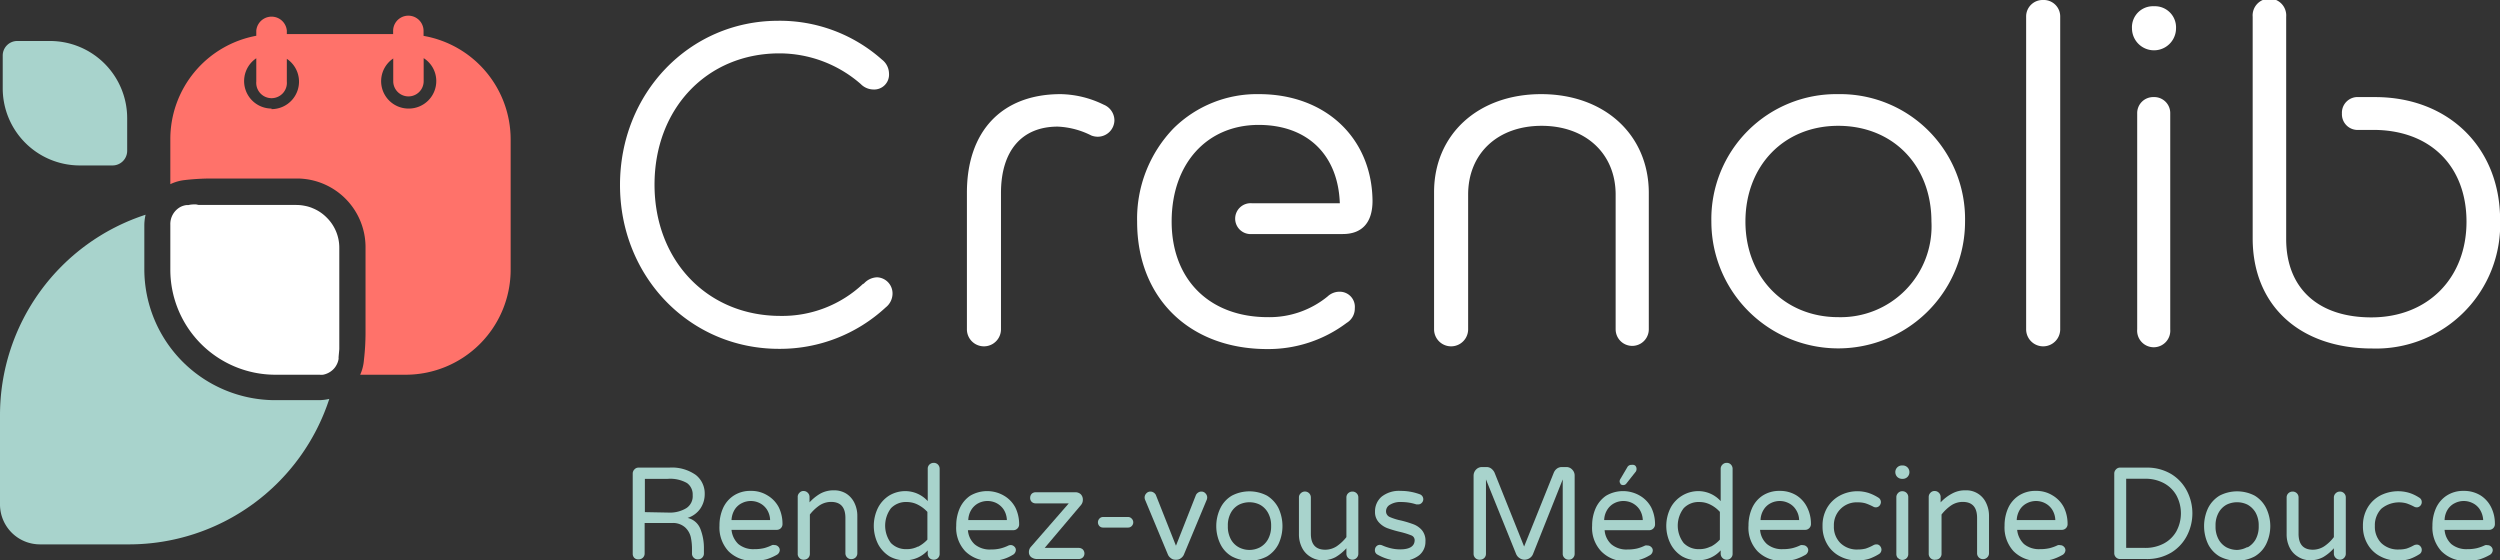 <svg xmlns="http://www.w3.org/2000/svg" viewBox="0 0 220.16 49.34"><rect x="0" y="0" width="220.16" height="49.34" fill="#333333" stroke="none"/><defs><style>.cls-1{fill:none;}.cls-2{fill:#a8d3cc;}.cls-3{fill:#ff726a;}.cls-4{fill:#fff;}</style></defs><g id="Calque_2" data-name="Calque 2"><g id="FOOTER"><g id="Logo"><path class="cls-1" d="M28.45,32.94a1.75,1.75,0,0,0,.82-.4A1.75,1.75,0,0,1,28.45,32.94Z"/><path class="cls-2" d="M24.23,35.24A11.54,11.54,0,0,1,12.71,23.71V19.8a4.33,4.33,0,0,1,.11-.89A18.56,18.56,0,0,0,0,36.56v7.87a3.52,3.52,0,0,0,3.52,3.51h7.86A18.56,18.56,0,0,0,29,35.13a4.32,4.32,0,0,1-.88.11Z"/><path class="cls-3" d="M37.3,3.16V2.72a1.34,1.34,0,0,0-2.68,0V3H25.26v-.3a1.35,1.35,0,0,0-2.69,0v.45A9.25,9.25,0,0,0,15,12.27v3.95a3.88,3.88,0,0,1,1.24-.36,20.58,20.58,0,0,1,2.35-.14h7.6a6.05,6.05,0,0,1,6,6v7.6a20.79,20.79,0,0,1-.14,2.37A3.89,3.89,0,0,1,31.72,33h4a9.25,9.25,0,0,0,9.25-9.26V12.27A9.26,9.26,0,0,0,37.3,3.16ZM23.91,9.56a2.42,2.42,0,0,1-1.34-4.43V7.18a1.35,1.35,0,1,0,2.69,0v-2a2.42,2.42,0,0,1-1.35,4.43ZM36,9.56a2.41,2.41,0,0,1-1.37-4.41v2a1.34,1.34,0,1,0,2.68,0V5.12a2.38,2.38,0,0,1,1.11,2A2.42,2.42,0,0,1,36,9.56Z"/><path class="cls-2" d="M7,14.57H9.91a1.29,1.29,0,0,0,1.29-1.29V10.4A6.8,6.8,0,0,0,4.4,3.61H1.52A1.28,1.28,0,0,0,.24,4.9V7.77A6.79,6.79,0,0,0,7,14.57Z"/><path class="cls-4" d="M17.26,18c-.22,0-.44,0-.66.06l-.18,0a1.62,1.62,0,0,0-.54.17A1.72,1.72,0,0,0,15,19.8v3.91A9.25,9.25,0,0,0,24.23,33h3.91a1.63,1.63,0,0,0,.31,0,1.75,1.75,0,0,0,.82-.4,1.54,1.54,0,0,0,.37-.47,1.56,1.56,0,0,0,.18-.54,1.1,1.1,0,0,1,0-.18l.06-.66c0-.11,0-.22,0-.32,0-.33,0-.66,0-1v-7.6a3.72,3.72,0,0,0-1.11-2.67,3.64,3.64,0,0,0-1.2-.81,3.26,3.26,0,0,0-.71-.22,3.77,3.77,0,0,0-.76-.08h-7.6q-.5,0-1,0Z"/><path class="cls-4" d="M77.24,24.42a1.64,1.64,0,0,0-1.17.56L76,25a10.36,10.36,0,0,1-7.27,2.82c-6.43,0-11.09-4.86-11.09-11.56s4.62-11.56,11-11.56a10.89,10.89,0,0,1,7.16,2.7,1.59,1.59,0,0,0,1.09.48,1.31,1.31,0,0,0,1.4-1.4,1.58,1.58,0,0,0-.62-1.23,13.55,13.55,0,0,0-9.2-3.42C60.7,1.86,54.6,8.2,54.6,16.29s6.14,14.43,14,14.43A13.68,13.68,0,0,0,78,27.07a1.56,1.56,0,0,0,.6-1.26A1.42,1.42,0,0,0,77.24,24.42Z"/><path class="cls-4" d="M97.2,9.22a8.9,8.9,0,0,0-3.8-.93c-5.16,0-8.25,3.25-8.25,8.68V29a1.48,1.48,0,0,0,3,0V17c0-3.72,1.83-5.85,5-5.85a7.18,7.18,0,0,1,2.95.78,1.56,1.56,0,0,0,.6.11,1.47,1.47,0,0,0,1.44-1.43A1.5,1.5,0,0,0,97.2,9.22Z"/><path class="cls-4" d="M110.88,8.29a10.45,10.45,0,0,0-7.52,3,11.46,11.46,0,0,0-3.22,8.24c0,6.7,4.6,11.21,11.46,11.21a11.48,11.48,0,0,0,7-2.31,1.47,1.47,0,0,0,.71-1.29A1.33,1.33,0,0,0,118,25.69a1.54,1.54,0,0,0-1.09.42,8.09,8.09,0,0,1-5.26,1.82c-5.14,0-8.47-3.31-8.47-8.42S106.3,11,110.84,11c4.29,0,7,2.63,7.15,6.9h-7.74a1.36,1.36,0,1,0,0,2.71h8c1.69,0,2.62-1,2.62-2.92C120.82,12.17,116.74,8.29,110.88,8.29Z"/><path class="cls-4" d="M135.72,8.29c-5.55,0-9.43,3.55-9.43,8.63V29a1.48,1.48,0,0,0,3,0V17.14c0-3.62,2.6-6.06,6.47-6.06s6.52,2.44,6.52,6.06V29a1.46,1.46,0,1,0,2.92,0V16.92C145.16,11.84,141.28,8.29,135.72,8.29Z"/><path class="cls-4" d="M161.88,8.29a11,11,0,0,0-11.17,11.22,11.17,11.17,0,1,0,22.34,0A11,11,0,0,0,161.88,8.29Zm8.21,11.22a8,8,0,0,1-8.21,8.42c-4.74,0-8.17-3.54-8.17-8.42s3.36-8.43,8.17-8.43S170.09,14.55,170.09,19.51Z"/><path class="cls-4" d="M179.91,0a1.45,1.45,0,0,0-1.48,1.48V29a1.48,1.48,0,0,0,3,0V1.48A1.45,1.45,0,0,0,179.91,0Z"/><path class="cls-4" d="M189.65,8.55A1.41,1.41,0,0,0,188.21,10V29a1.46,1.46,0,1,0,2.91,0V10A1.41,1.41,0,0,0,189.65,8.55Z"/><path class="cls-4" d="M189.69.55a1.85,1.85,0,0,0-1.94,1.94,1.94,1.94,0,1,0,3.88,0A1.86,1.86,0,0,0,189.69.55Z"/><path class="cls-4" d="M209.16,8.55h-1.44A1.38,1.38,0,0,0,206.24,10a1.38,1.38,0,0,0,1.48,1.44H209c5,0,8.21,3.17,8.21,8.09s-3.37,8.42-8.38,8.42c-4.7,0-7.5-2.58-7.5-6.9V1.48a1.48,1.48,0,1,0-2.95,0V21c0,5.89,4.13,9.69,10.53,9.69a10.93,10.93,0,0,0,11.26-11.34C220.16,13,215.63,8.55,209.16,8.55Z"/><path class="cls-2" d="M55.87,49.14a.51.51,0,0,1-.15-.37V41.71a.51.51,0,0,1,.15-.37.47.47,0,0,1,.37-.16h2.69a3.64,3.64,0,0,1,2.35.65,2.08,2.08,0,0,1,.78,1.69,2.25,2.25,0,0,1-.38,1.26,2.15,2.15,0,0,1-1.13.83,1.58,1.58,0,0,1,1.14,1,4.57,4.57,0,0,1,.3,1.6v.53a.51.51,0,0,1-.15.37.5.5,0,0,1-.37.15.49.49,0,0,1-.38-.15.48.48,0,0,1-.15-.37v-.35a5,5,0,0,0-.1-1.06,1.68,1.68,0,0,0-.5-.88,1.6,1.6,0,0,0-1.18-.39H56.77v2.68a.51.51,0,0,1-.15.37.54.54,0,0,1-.38.15A.5.5,0,0,1,55.87,49.14Zm3-4a2.79,2.79,0,0,0,1.57-.39A1.25,1.25,0,0,0,61,43.6a1.23,1.23,0,0,0-.5-1.06,3,3,0,0,0-1.71-.37h-2V45.1Z"/><path class="cls-2" d="M64.15,48.54a3.08,3.08,0,0,1-.79-2.25,3.73,3.73,0,0,1,.3-1.51,2.59,2.59,0,0,1,.93-1.12,2.65,2.65,0,0,1,1.53-.43,2.69,2.69,0,0,1,1.47.4,2.62,2.62,0,0,1,1,1.06,3.35,3.35,0,0,1,.32,1.45.5.5,0,0,1-.53.52H64.42a2,2,0,0,0,.6,1.25,2.07,2.07,0,0,0,1.42.45,3.57,3.57,0,0,0,.85-.09A3.79,3.79,0,0,0,68,48a.46.46,0,0,1,.21,0,.44.44,0,0,1,.32.13.42.42,0,0,1,.14.32.51.51,0,0,1-.3.43,4.49,4.49,0,0,1-.89.38,4.38,4.38,0,0,1-1.13.12A2.93,2.93,0,0,1,64.15,48.54Zm3.67-2.74a1.83,1.83,0,0,0-.29-.94,1.63,1.63,0,0,0-.64-.56,1.74,1.74,0,0,0-1.54,0,1.56,1.56,0,0,0-.64.56,1.93,1.93,0,0,0-.29.94Z"/><path class="cls-2" d="M70.4,49.14a.48.48,0,0,1-.15-.37v-5a.48.48,0,0,1,.15-.37.45.45,0,0,1,.36-.16.51.51,0,0,1,.38.16.51.51,0,0,1,.15.37v.47a4,4,0,0,1,.95-.77,2.42,2.42,0,0,1,1.2-.29,2,2,0,0,1,1.1.3,2,2,0,0,1,.71.82,2.57,2.57,0,0,1,.25,1.14v3.28a.51.51,0,0,1-.15.37.54.54,0,0,1-.38.15.5.5,0,0,1-.37-.15.51.51,0,0,1-.15-.37V45.61c0-.94-.42-1.41-1.27-1.41a1.85,1.85,0,0,0-1,.3,3.81,3.81,0,0,0-.86.81v3.46a.51.51,0,0,1-.15.37.54.54,0,0,1-.38.15A.48.48,0,0,1,70.4,49.14Z"/><path class="cls-2" d="M78.34,49a2.86,2.86,0,0,1-1-1.06,3.6,3.6,0,0,1,0-3.26,2.79,2.79,0,0,1,1-1.06,2.75,2.75,0,0,1,1.36-.37,2.67,2.67,0,0,1,2,.88V41.29a.5.5,0,0,1,.15-.38.54.54,0,0,1,.38-.15.51.51,0,0,1,.37.15.54.54,0,0,1,.15.38v7.48a.51.51,0,0,1-.52.52.54.54,0,0,1-.38-.15.51.51,0,0,1-.15-.37v-.3a2.66,2.66,0,0,1-2,.87A2.74,2.74,0,0,1,78.34,49Zm2.5-.85a3,3,0,0,0,.83-.63V45.08a3,3,0,0,0-.83-.63,2.13,2.13,0,0,0-1-.24,1.81,1.81,0,0,0-1.38.55,2.55,2.55,0,0,0,0,3.06,1.84,1.84,0,0,0,1.38.54A2.12,2.12,0,0,0,80.84,48.13Z"/><path class="cls-2" d="M85,48.54a3,3,0,0,1-.79-2.25,3.73,3.73,0,0,1,.3-1.51,2.64,2.64,0,0,1,.92-1.12,2.94,2.94,0,0,1,3,0,2.62,2.62,0,0,1,1,1.06,3.35,3.35,0,0,1,.32,1.45.5.5,0,0,1-.15.37.49.49,0,0,1-.38.15H85.24a1.86,1.86,0,0,0,.6,1.25,2.07,2.07,0,0,0,1.42.45,3.49,3.49,0,0,0,.84-.09,3.55,3.55,0,0,0,.71-.26A.5.5,0,0,1,89,48a.44.44,0,0,1,.32.13.39.39,0,0,1,.14.32.51.51,0,0,1-.3.43,3.48,3.48,0,0,1-2,.5A2.93,2.93,0,0,1,85,48.54Zm3.67-2.74a1.83,1.83,0,0,0-.29-.94,1.7,1.7,0,0,0-.64-.56,1.76,1.76,0,0,0-1.55,0,1.6,1.6,0,0,0-.63.56,1.83,1.83,0,0,0-.29.94Z"/><path class="cls-2" d="M90.82,49.07a.54.54,0,0,1-.21-.45.68.68,0,0,1,.19-.48l3.32-3.81H91.2a.5.5,0,0,1-.35-.14.47.47,0,0,1-.13-.34.52.52,0,0,1,.13-.36.5.5,0,0,1,.35-.14h3.49a.69.69,0,0,1,.49.18.66.66,0,0,1,.18.48.7.7,0,0,1-.16.46L92,48.25h3a.52.52,0,0,1,.36.14.52.52,0,0,1,.14.35.48.48,0,0,1-.14.35.52.52,0,0,1-.36.14H91.34A.87.87,0,0,1,90.82,49.07Z"/><path class="cls-2" d="M96.82,46.33a.48.48,0,0,1,0-.66.42.42,0,0,1,.33-.14h2.18a.42.42,0,0,1,.33.14.46.46,0,0,1,0,.66.44.44,0,0,1-.33.13H97.15A.44.44,0,0,1,96.82,46.33Z"/><path class="cls-2" d="M103.12,49.16a.75.75,0,0,1-.26-.3l-2-4.8a.6.6,0,0,1-.06-.24.51.51,0,0,1,.15-.37.47.47,0,0,1,.37-.16.49.49,0,0,1,.28.09.54.54,0,0,1,.19.21l1.77,4.47,1.76-4.47a.54.54,0,0,1,.19-.21.49.49,0,0,1,.28-.09.47.47,0,0,1,.37.16.51.51,0,0,1,.15.37.6.6,0,0,1-.06.24l-2,4.8a.75.75,0,0,1-.26.3.58.58,0,0,1-.38.13h-.11A.58.58,0,0,1,103.12,49.16Z"/><path class="cls-2" d="M108.48,49a2.53,2.53,0,0,1-1-1.07,3.64,3.64,0,0,1,0-3.2,2.61,2.61,0,0,1,1-1.08,3.35,3.35,0,0,1,3.1,0,2.77,2.77,0,0,1,1,1.08,3.74,3.74,0,0,1,0,3.2,2.68,2.68,0,0,1-1,1.07,3.35,3.35,0,0,1-3.1,0Zm2.46-.79a1.8,1.8,0,0,0,.71-.69,2.32,2.32,0,0,0,.29-1.2,2.28,2.28,0,0,0-.29-1.19,1.8,1.8,0,0,0-.71-.69,2.08,2.08,0,0,0-1.82,0,1.74,1.74,0,0,0-.71.69,2.28,2.28,0,0,0-.28,1.19,2.32,2.32,0,0,0,.28,1.2,1.74,1.74,0,0,0,.71.69,2,2,0,0,0,1.82,0Z"/><path class="cls-2" d="M115.35,49a1.92,1.92,0,0,1-.71-.81,2.58,2.58,0,0,1-.25-1.15V43.81a.47.47,0,0,1,.16-.37.52.52,0,0,1,.89.37V47c0,.94.42,1.41,1.27,1.41a1.85,1.85,0,0,0,1-.3,3.81,3.81,0,0,0,.86-.81V43.81a.5.5,0,0,1,.15-.37.54.54,0,0,1,.38-.15.51.51,0,0,1,.37.15.5.5,0,0,1,.15.37v4.95a.51.51,0,0,1-.15.37.52.52,0,0,1-.37.16.55.55,0,0,1-.38-.16.51.51,0,0,1-.15-.37v-.48a4,4,0,0,1-.95.78,2.42,2.42,0,0,1-1.2.28A2,2,0,0,1,115.35,49Z"/><path class="cls-2" d="M121.27,48.82a.42.42,0,0,1-.19-.38.47.47,0,0,1,.12-.32.43.43,0,0,1,.32-.14.54.54,0,0,1,.21.05,4.3,4.3,0,0,0,.74.25,3.5,3.5,0,0,0,.83.1c.85,0,1.28-.28,1.28-.82a.45.45,0,0,0-.29-.41,7,7,0,0,0-1-.31,10,10,0,0,1-1.12-.33,1.94,1.94,0,0,1-.76-.53,1.32,1.32,0,0,1-.32-.92,1.7,1.7,0,0,1,.58-1.32,2.47,2.47,0,0,1,1.67-.51,4.84,4.84,0,0,1,1.67.29.46.46,0,0,1,.33.44.44.44,0,0,1-.13.32.42.42,0,0,1-.33.14l-.15,0a4.32,4.32,0,0,0-1.31-.21,1.76,1.76,0,0,0-1,.23.66.66,0,0,0-.36.58.54.54,0,0,0,.33.51,5,5,0,0,0,1,.31,9.5,9.5,0,0,1,1.11.34,1.85,1.85,0,0,1,.73.52,1.45,1.45,0,0,1,.3,1,1.51,1.51,0,0,1-.58,1.22,2.51,2.51,0,0,1-1.64.48A4.25,4.25,0,0,1,121.27,48.82Z"/><path class="cls-2" d="M129.92,49.14a.51.51,0,0,1-.15-.37V41.89a.77.77,0,0,1,.22-.54.71.71,0,0,1,.53-.22h.38a.68.68,0,0,1,.42.13,1,1,0,0,1,.29.35l2.61,6.52,2.62-6.52a.86.86,0,0,1,.28-.35.72.72,0,0,1,.42-.13h.38a.69.69,0,0,1,.53.22.73.73,0,0,1,.22.54v6.88a.51.51,0,0,1-.15.37.5.5,0,0,1-.37.15.51.51,0,0,1-.37-.15.49.49,0,0,1-.16-.37V42.22L135,48.8a.76.76,0,0,1-.29.35.82.82,0,0,1-.45.14.77.77,0,0,1-.44-.14.79.79,0,0,1-.3-.35l-2.66-6.58v6.55a.51.51,0,0,1-.15.37.54.54,0,0,1-.38.15A.51.51,0,0,1,129.92,49.14Z"/><path class="cls-2" d="M141,48.54a3,3,0,0,1-.79-2.25,3.73,3.73,0,0,1,.3-1.51,2.64,2.64,0,0,1,.92-1.12,2.94,2.94,0,0,1,3,0,2.62,2.62,0,0,1,1,1.06,3.35,3.35,0,0,1,.32,1.45.5.5,0,0,1-.15.37.49.49,0,0,1-.38.15h-3.91a1.86,1.86,0,0,0,.6,1.25,2.07,2.07,0,0,0,1.42.45,3.63,3.63,0,0,0,.85-.09,3.7,3.7,0,0,0,.7-.26.5.5,0,0,1,.21,0,.44.44,0,0,1,.32.13.39.39,0,0,1,.14.32.51.51,0,0,1-.3.43,3.48,3.48,0,0,1-2,.5A2.93,2.93,0,0,1,141,48.54Zm3.67-2.74a1.83,1.83,0,0,0-.29-.94,1.7,1.7,0,0,0-.64-.56,1.76,1.76,0,0,0-1.55,0,1.6,1.6,0,0,0-.63.56,1.83,1.83,0,0,0-.29.94Zm-1.95-3.19a.32.32,0,0,1-.09-.23.42.42,0,0,1,.08-.22l.59-1a.39.39,0,0,1,.38-.22A.42.42,0,0,1,144,41a.41.41,0,0,1,.12.31.4.4,0,0,1-.12.29l-.79,1a.34.34,0,0,1-.26.12A.33.33,0,0,1,142.69,42.61Z"/><path class="cls-2" d="M148.14,49a2.79,2.79,0,0,1-1-1.06,3.52,3.52,0,0,1,0-3.26,2.77,2.77,0,0,1,2.39-1.43,2.65,2.65,0,0,1,2,.88V41.29a.51.51,0,0,1,.16-.38.52.52,0,0,1,.38-.15.49.49,0,0,1,.36.15.54.54,0,0,1,.15.38v7.48a.51.51,0,0,1-.15.37.49.49,0,0,1-.36.15.53.53,0,0,1-.54-.52v-.3a2.64,2.64,0,0,1-2,.87A2.73,2.73,0,0,1,148.14,49Zm2.5-.85a2.81,2.81,0,0,0,.82-.63V45.08a2.81,2.81,0,0,0-.82-.63,2.14,2.14,0,0,0-1-.24,1.8,1.8,0,0,0-1.37.55,2.51,2.51,0,0,0,0,3.06,1.83,1.83,0,0,0,1.37.54A2.13,2.13,0,0,0,150.64,48.13Z"/><path class="cls-2" d="M154.77,48.54a3,3,0,0,1-.79-2.25,3.73,3.73,0,0,1,.3-1.51,2.57,2.57,0,0,1,.92-1.12,2.68,2.68,0,0,1,1.53-.43,2.75,2.75,0,0,1,1.48.4,2.6,2.6,0,0,1,.94,1.06,3.22,3.22,0,0,1,.33,1.45.5.5,0,0,1-.15.37.49.49,0,0,1-.38.15H155a1.86,1.86,0,0,0,.6,1.25,2.07,2.07,0,0,0,1.42.45,3.49,3.49,0,0,0,.84-.09,3.79,3.79,0,0,0,.71-.26.46.46,0,0,1,.21,0,.44.44,0,0,1,.32.13.42.42,0,0,1,.14.32.51.51,0,0,1-.3.43,4.49,4.49,0,0,1-.89.38,4.38,4.38,0,0,1-1.13.12A2.91,2.91,0,0,1,154.77,48.54Zm3.67-2.74a1.75,1.75,0,0,0-.3-.94,1.56,1.56,0,0,0-.64-.56,1.74,1.74,0,0,0-1.54,0,1.54,1.54,0,0,0-.63.56,1.83,1.83,0,0,0-.29.94Z"/><path class="cls-2" d="M162.05,49a2.74,2.74,0,0,1-1.13-1.06,3.05,3.05,0,0,1-.42-1.62,3.09,3.09,0,0,1,.42-1.63,2.88,2.88,0,0,1,1.13-1.06,3.29,3.29,0,0,1,1.53-.37,3.22,3.22,0,0,1,1,.16,4,4,0,0,1,.83.4.46.46,0,0,1,.23.4.5.5,0,0,1-.13.32.43.43,0,0,1-.31.14.47.47,0,0,1-.25-.07,5.06,5.06,0,0,0-.65-.28,2.24,2.24,0,0,0-.68-.09,2,2,0,0,0-2.12,2.08,2,2,0,0,0,.57,1.5,2.07,2.07,0,0,0,1.55.57,2.64,2.64,0,0,0,.68-.08A4.13,4.13,0,0,0,165,48a.57.57,0,0,1,.25-.06.39.39,0,0,1,.31.14.5.5,0,0,1,.13.32.46.46,0,0,1-.23.4,4.55,4.55,0,0,1-.83.4,3.24,3.24,0,0,1-1,.15A3.18,3.18,0,0,1,162.05,49Z"/><path class="cls-2" d="M167.08,42a.61.61,0,0,1-.17-.42v0a.58.58,0,0,1,.59-.59h.07a.58.58,0,0,1,.58.59v0a.58.58,0,0,1-.58.59h-.07A.61.61,0,0,1,167.08,42Zm.07,7.16a.51.51,0,0,1-.15-.37v-5a.51.51,0,0,1,.15-.37.47.47,0,0,1,.37-.16.51.51,0,0,1,.53.53v5a.51.51,0,0,1-.15.37.54.54,0,0,1-.38.15A.5.5,0,0,1,167.15,49.14Z"/><path class="cls-2" d="M170,49.14a.51.51,0,0,1-.15-.37v-5a.51.51,0,0,1,.15-.37.47.47,0,0,1,.37-.16.51.51,0,0,1,.38.16.51.51,0,0,1,.15.37v.47a3.78,3.78,0,0,1,1-.77,2.36,2.36,0,0,1,1.19-.29,1.91,1.91,0,0,1,1.82,1.12,2.57,2.57,0,0,1,.25,1.14v3.28a.49.49,0,0,1-.16.37.51.51,0,0,1-.37.15.5.5,0,0,1-.37-.15.51.51,0,0,1-.15-.37V45.61c0-.94-.42-1.41-1.27-1.41a1.83,1.83,0,0,0-1,.3,3.81,3.81,0,0,0-.86.81v3.46a.51.51,0,0,1-.15.37.54.54,0,0,1-.38.15A.5.5,0,0,1,170,49.14Z"/><path class="cls-2" d="M177.32,48.54a3.08,3.08,0,0,1-.79-2.25,3.73,3.73,0,0,1,.3-1.51,2.59,2.59,0,0,1,.93-1.12,2.65,2.65,0,0,1,1.53-.43,2.69,2.69,0,0,1,1.47.4,2.62,2.62,0,0,1,1,1.06,3.35,3.35,0,0,1,.32,1.45.5.5,0,0,1-.53.52h-3.91a2,2,0,0,0,.6,1.25,2.07,2.07,0,0,0,1.42.45,3.57,3.57,0,0,0,.85-.09,3.79,3.79,0,0,0,.71-.26.46.46,0,0,1,.21,0,.44.44,0,0,1,.32.13.42.42,0,0,1,.14.32.51.51,0,0,1-.3.43,4.49,4.49,0,0,1-.89.38,4.38,4.38,0,0,1-1.13.12A2.93,2.93,0,0,1,177.32,48.54ZM181,45.8a1.83,1.83,0,0,0-.29-.94,1.63,1.63,0,0,0-.64-.56,1.74,1.74,0,0,0-1.54,0,1.56,1.56,0,0,0-.64.56,1.93,1.93,0,0,0-.29.94Z"/><path class="cls-2" d="M186.34,49.08a.5.5,0,0,1-.15-.37v-7a.51.51,0,0,1,.15-.37.47.47,0,0,1,.37-.16H189a4.13,4.13,0,0,1,2.23.58,3.77,3.77,0,0,1,1.38,1.51,4.3,4.3,0,0,1,0,3.87,3.77,3.77,0,0,1-1.38,1.51,4.13,4.13,0,0,1-2.23.58h-2.31A.5.5,0,0,1,186.34,49.08Zm2.56-.83a3.42,3.42,0,0,0,1.66-.39,2.76,2.76,0,0,0,1.1-1.07,3.34,3.34,0,0,0,0-3.17,2.76,2.76,0,0,0-1.1-1.07,3.42,3.42,0,0,0-1.66-.39h-1.66v6.09Z"/><path class="cls-2" d="M195.46,49a2.62,2.62,0,0,1-1-1.07,3.74,3.74,0,0,1,0-3.2,2.7,2.7,0,0,1,1-1.08,3.35,3.35,0,0,1,3.1,0,2.68,2.68,0,0,1,1,1.08,3.64,3.64,0,0,1,0,3.2,2.59,2.59,0,0,1-1,1.07,3.35,3.35,0,0,1-3.1,0Zm2.46-.79a1.87,1.87,0,0,0,.71-.69,2.32,2.32,0,0,0,.28-1.2,2.28,2.28,0,0,0-.28-1.19,1.87,1.87,0,0,0-.71-.69,2.06,2.06,0,0,0-.91-.21,2.1,2.1,0,0,0-.92.21,1.78,1.78,0,0,0-.7.69,2.28,2.28,0,0,0-.28,1.19,2.32,2.32,0,0,0,.28,1.2,1.78,1.78,0,0,0,.7.69,2.11,2.11,0,0,0,.92.22A2.07,2.07,0,0,0,197.92,48.17Z"/><path class="cls-2" d="M202.33,49a1.92,1.92,0,0,1-.71-.81,2.58,2.58,0,0,1-.25-1.15V43.81a.5.5,0,0,1,.15-.37.54.54,0,0,1,.38-.15.51.51,0,0,1,.37.15.5.5,0,0,1,.15.37V47q0,1.41,1.26,1.41a1.86,1.86,0,0,0,1-.3,3.58,3.58,0,0,0,.85-.81V43.81a.51.51,0,0,1,.16-.37.52.52,0,0,1,.38-.15.49.49,0,0,1,.36.15.5.5,0,0,1,.15.37v4.95a.51.51,0,0,1-.15.37.5.5,0,0,1-.36.16.53.53,0,0,1-.38-.16.52.52,0,0,1-.16-.37v-.48a3.79,3.79,0,0,1-.94.78,2.42,2.42,0,0,1-1.2.28A2,2,0,0,1,202.33,49Z"/><path class="cls-2" d="M209.63,49a2.72,2.72,0,0,1-1.12-1.06,3.05,3.05,0,0,1-.42-1.62,3.09,3.09,0,0,1,.42-1.63,2.85,2.85,0,0,1,1.12-1.06,3.44,3.44,0,0,1,2.59-.21,3.67,3.67,0,0,1,.82.4.44.44,0,0,1,.23.4.45.45,0,0,1-.13.32.42.42,0,0,1-.3.14.51.51,0,0,1-.26-.07,4.53,4.53,0,0,0-.65-.28,2.45,2.45,0,0,0-2.23.48,2.1,2.1,0,0,0-.56,1.51,2.06,2.06,0,0,0,.56,1.5,2.11,2.11,0,0,0,1.56.57,2.51,2.51,0,0,0,.67-.08,3.76,3.76,0,0,0,.65-.29.62.62,0,0,1,.26-.06.39.39,0,0,1,.3.14.45.45,0,0,1,.13.32.44.44,0,0,1-.23.4,4.16,4.16,0,0,1-.82.4,3.32,3.32,0,0,1-1.05.15A3.21,3.21,0,0,1,209.63,49Z"/><path class="cls-2" d="M215,48.54a3.08,3.08,0,0,1-.79-2.25,3.73,3.73,0,0,1,.3-1.51,2.59,2.59,0,0,1,.93-1.12,2.65,2.65,0,0,1,1.53-.43,2.75,2.75,0,0,1,1.48.4,2.6,2.6,0,0,1,.94,1.06,3.21,3.21,0,0,1,.32,1.45.5.5,0,0,1-.53.52h-3.9a1.9,1.9,0,0,0,.59,1.25,2.09,2.09,0,0,0,1.42.45,3.52,3.52,0,0,0,.85-.09,3.79,3.79,0,0,0,.71-.26.46.46,0,0,1,.21,0,.44.44,0,0,1,.32.13.42.42,0,0,1,.14.32.51.51,0,0,1-.3.43,4.49,4.49,0,0,1-.89.38,4.38,4.38,0,0,1-1.13.12A2.93,2.93,0,0,1,215,48.54Zm3.68-2.74a1.94,1.94,0,0,0-.3-.94,1.56,1.56,0,0,0-.64-.56,1.74,1.74,0,0,0-1.54,0,1.56,1.56,0,0,0-.64.56,1.83,1.83,0,0,0-.28.94Z"/></g></g></g></svg>